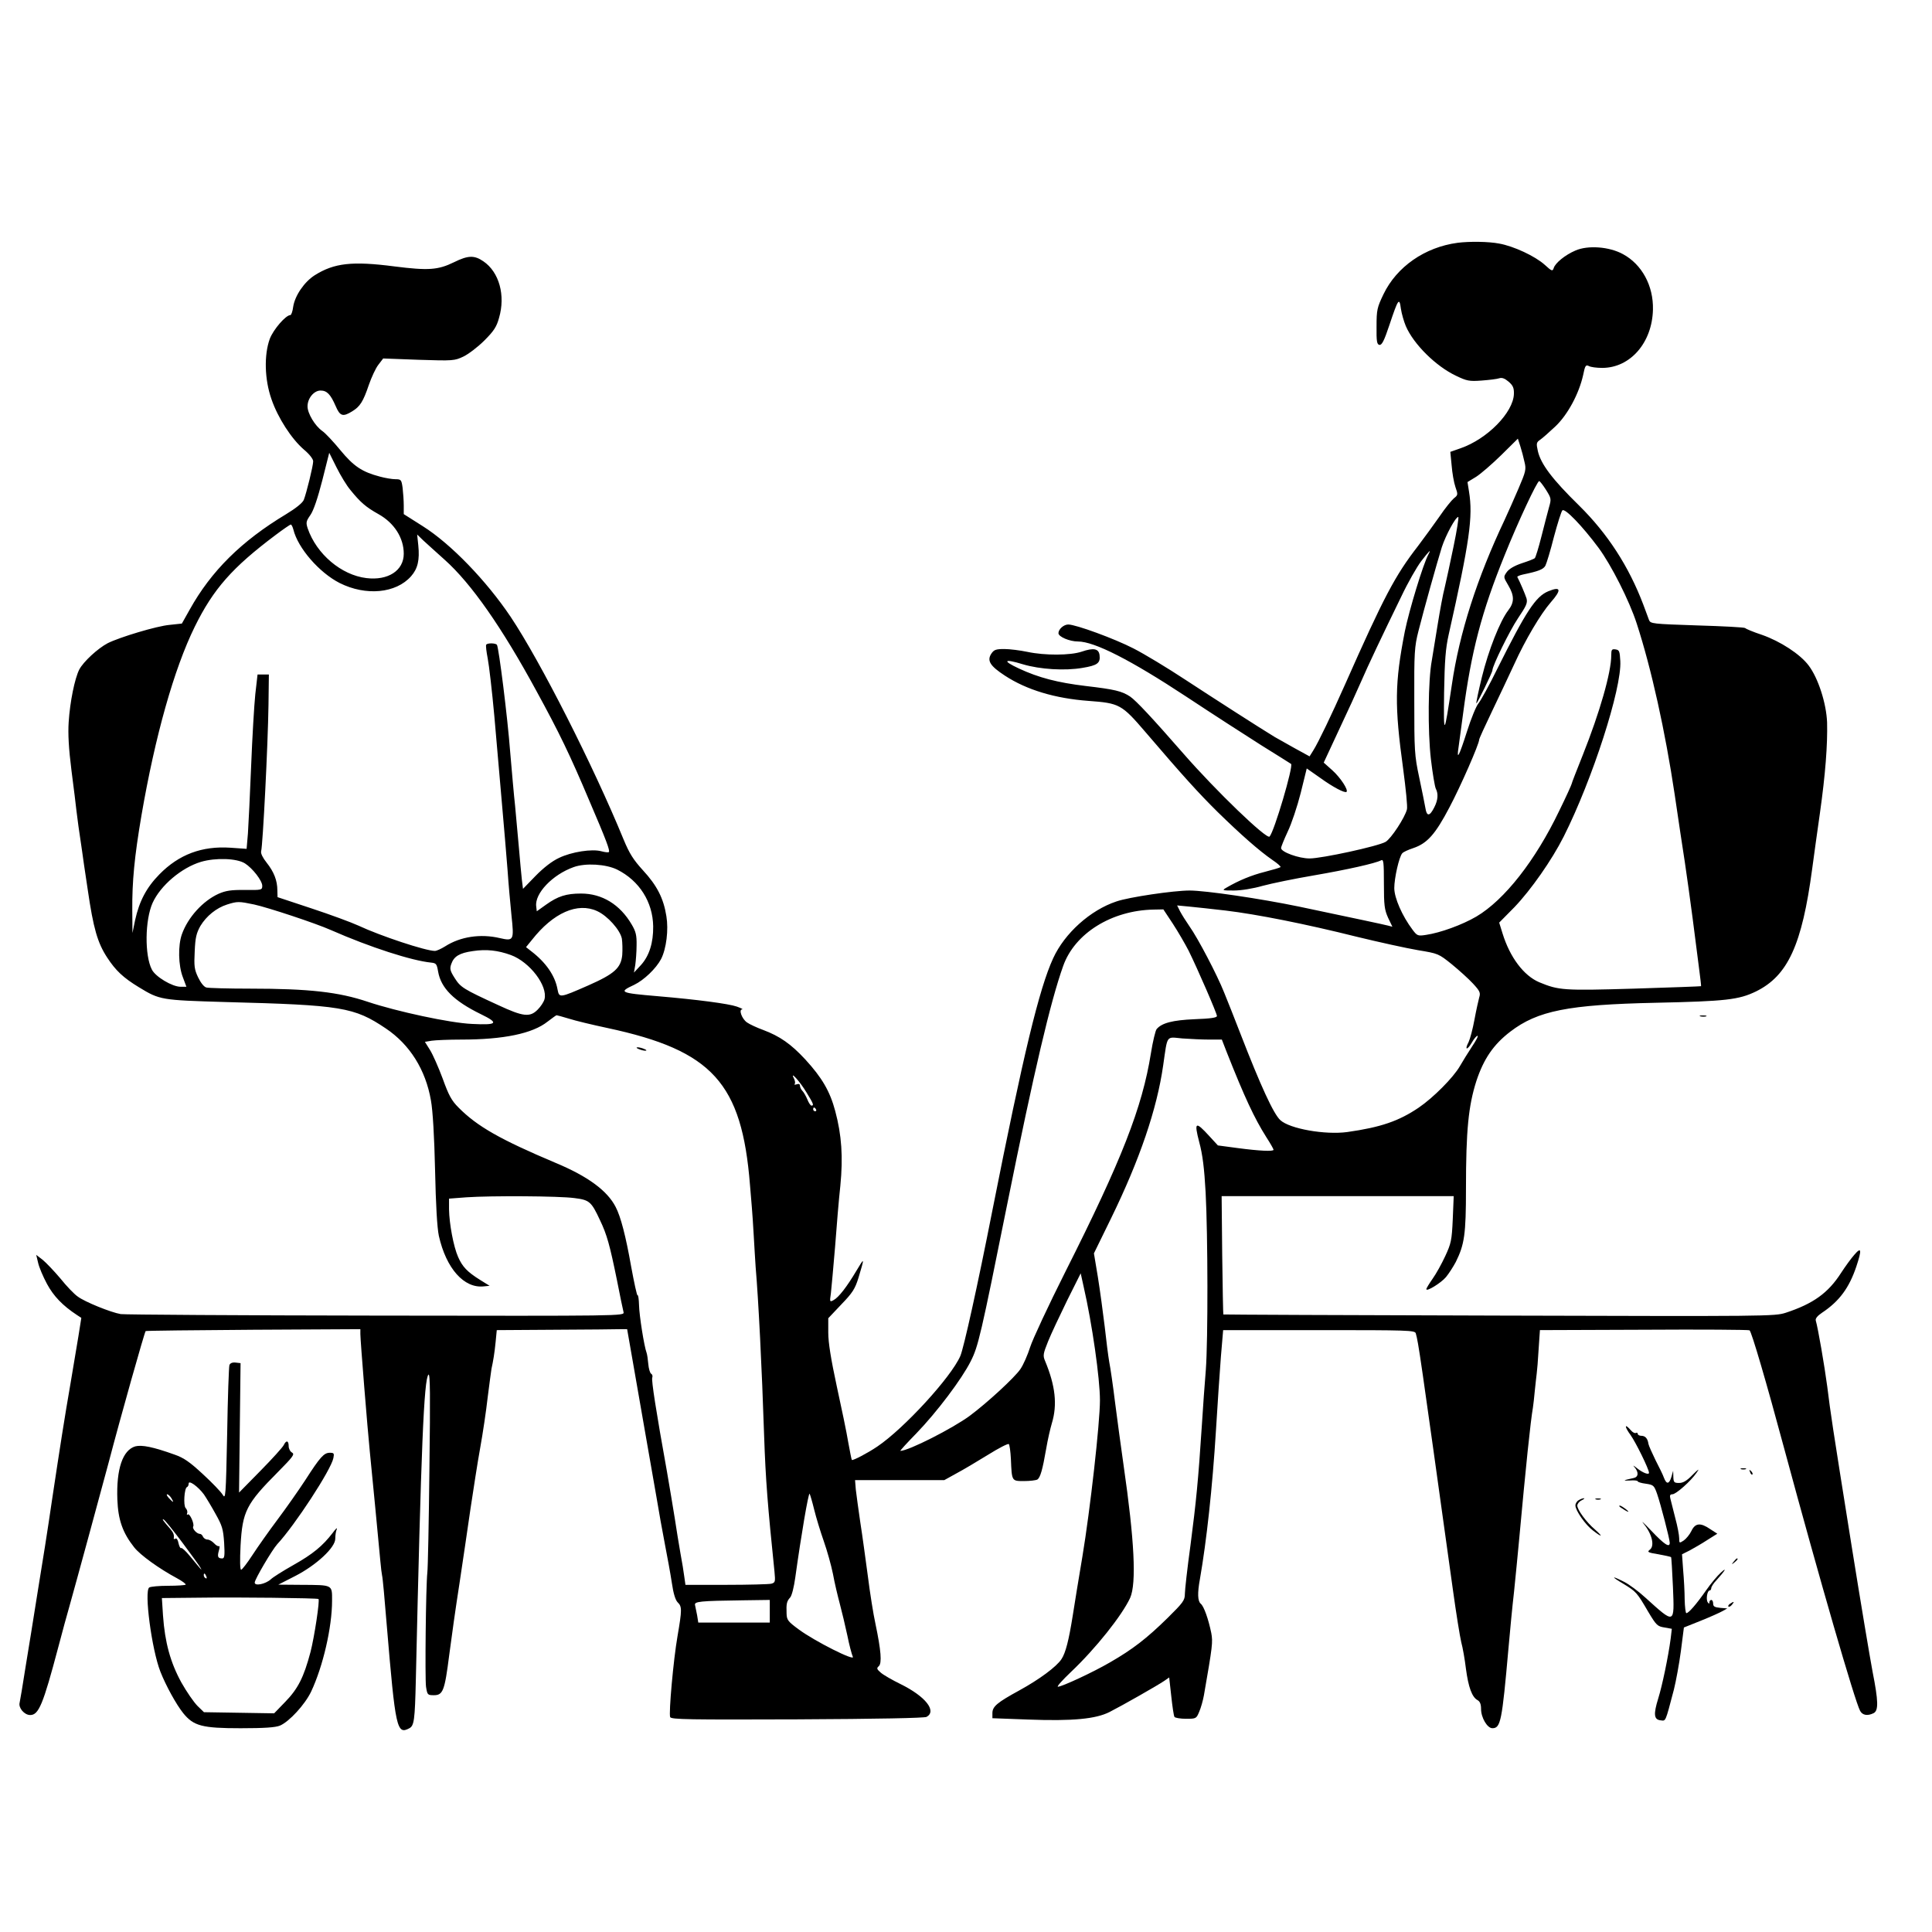 <?xml version="1.0" standalone="no"?>
<!DOCTYPE svg PUBLIC "-//W3C//DTD SVG 20010904//EN"
 "http://www.w3.org/TR/2001/REC-SVG-20010904/DTD/svg10.dtd">
<svg version="1.0" xmlns="http://www.w3.org/2000/svg"
 width="1024pt" height="1024pt" viewBox="0 0 1024 1024"
 preserveAspectRatio="xMidYMid meet">

<g transform="translate(0,1024) scale(0.1,-0.1)"
fill="#000000" stroke="none">
<path d="M7725 8953 c-173 -23 -322 -127 -392 -272 -34 -71 -37 -83 -37 -171
-1 -80 2 -95 15 -98 13 -2 25 21 53 105 47 141 53 148 61 87 4 -27 16 -68 26
-92 41 -96 160 -214 267 -264 56 -27 70 -30 135 -25 40 3 81 8 93 12 15 5 30
-1 50 -18 23 -20 29 -33 28 -65 -3 -98 -141 -239 -283 -288 l-54 -19 7 -72 c3
-39 12 -91 20 -114 14 -40 14 -43 -8 -60 -12 -10 -47 -53 -76 -96 -30 -43 -82
-114 -115 -158 -121 -156 -180 -268 -386 -733 -72 -162 -141 -306 -168 -349
l-20 -32 -82 45 c-45 25 -91 51 -103 58 -76 46 -328 208 -473 303 -94 62 -218
137 -275 166 -101 52 -306 127 -346 127 -24 0 -52 -25 -52 -46 0 -19 59 -44
103 -44 88 0 281 -99 574 -292 136 -90 316 -206 398 -258 83 -51 153 -96 158
-99 13 -12 -89 -358 -114 -385 -15 -17 -284 242 -456 439 -165 189 -251 281
-283 303 -44 29 -81 38 -235 56 -150 18 -250 44 -355 93 -90 42 -79 53 22 22
91 -27 222 -35 315 -19 79 13 96 25 91 67 -4 35 -31 41 -95 19 -59 -20 -195
-21 -288 -1 -38 8 -94 15 -122 15 -45 0 -55 -4 -69 -25 -24 -37 -6 -65 72
-116 116 -76 267 -121 444 -134 163 -12 175 -18 301 -165 201 -235 282 -324
383 -424 124 -121 218 -204 290 -254 27 -18 46 -35 43 -38 -3 -3 -40 -14 -83
-25 -71 -18 -137 -45 -204 -84 -24 -14 -22 -15 40 -15 38 0 101 10 153 25 48
13 170 38 270 55 180 31 326 64 357 80 13 7 15 -8 15 -123 0 -116 3 -138 22
-181 l23 -48 -23 6 c-23 6 -169 37 -473 101 -203 42 -494 85 -579 85 -84 0
-322 -35 -388 -58 -138 -46 -274 -168 -335 -301 -74 -161 -158 -508 -322
-1336 -79 -402 -152 -730 -170 -772 -49 -113 -299 -385 -440 -480 -50 -34
-130 -76 -135 -71 -2 2 -10 44 -19 93 -8 50 -36 184 -61 298 -31 144 -45 231
-45 284 l0 76 69 73 c60 62 73 83 91 141 33 110 33 111 -10 39 -51 -86 -95
-143 -122 -157 -20 -11 -21 -10 -14 37 3 27 13 137 22 244 8 107 20 254 28
325 15 153 7 269 -27 396 -28 105 -70 177 -159 274 -76 82 -135 123 -223 156
-33 12 -72 30 -86 40 -27 19 -45 69 -25 69 6 1 -7 7 -29 15 -43 15 -208 37
-420 55 -200 17 -208 21 -124 60 52 25 116 86 143 137 28 55 40 155 28 227
-15 95 -50 163 -124 243 -51 56 -72 89 -103 164 -160 390 -441 944 -598 1179
-129 192 -317 387 -466 481 l-101 64 0 46 c0 25 -3 67 -6 93 -6 43 -8 46 -38
46 -17 0 -54 6 -83 14 -94 25 -138 54 -209 140 -37 45 -79 90 -95 101 -40 28
-79 94 -79 131 0 43 34 84 69 84 34 0 53 -20 80 -82 23 -54 38 -59 88 -28 41
25 58 51 88 140 14 40 36 88 50 106 l26 34 188 -7 c184 -6 190 -5 237 17 27
13 77 51 111 85 50 50 65 72 78 120 35 119 1 243 -83 300 -48 33 -81 32 -156
-5 -84 -41 -135 -45 -316 -22 -223 29 -319 18 -422 -47 -55 -35 -105 -108
-114 -167 -3 -24 -10 -44 -15 -44 -24 0 -90 -76 -109 -126 -31 -85 -28 -215 9
-320 34 -99 106 -210 172 -267 29 -24 49 -50 49 -62 0 -24 -36 -170 -50 -205
-7 -16 -42 -44 -93 -75 -238 -143 -398 -302 -512 -507 l-41 -73 -65 -7 c-68
-6 -264 -65 -328 -97 -53 -28 -129 -98 -151 -140 -24 -48 -49 -170 -56 -279
-4 -61 0 -138 15 -257 12 -93 24 -188 26 -210 4 -36 15 -117 30 -215 2 -19 16
-111 30 -205 30 -206 52 -282 103 -360 45 -69 85 -107 169 -158 110 -67 117
-68 458 -78 616 -16 682 -27 850 -140 127 -85 211 -219 239 -381 10 -54 18
-193 22 -370 4 -187 11 -305 20 -348 39 -174 134 -280 239 -268 l30 3 -50 31
c-69 43 -94 70 -117 122 -24 54 -47 176 -48 253 l0 56 92 7 c131 9 491 7 572
-4 80 -10 90 -18 136 -117 37 -77 52 -132 90 -318 16 -82 32 -159 35 -170 4
-20 -1 -20 -1313 -18 -724 1 -1333 5 -1352 8 -53 9 -191 65 -228 93 -19 13
-60 56 -92 96 -33 39 -75 83 -93 98 l-35 27 10 -42 c5 -23 26 -73 47 -112 35
-65 83 -115 159 -165 l23 -15 -15 -95 c-9 -52 -27 -162 -41 -245 -34 -196 -56
-338 -100 -630 -19 -132 -53 -348 -75 -480 -21 -132 -50 -314 -65 -403 -14
-90 -28 -174 -31 -187 -7 -27 25 -65 56 -65 45 0 68 54 149 360 21 80 48 179
60 220 30 106 174 635 206 755 65 248 191 694 197 700 2 2 259 5 571 7 l567 3
0 -26 c0 -34 38 -503 50 -622 10 -99 47 -483 56 -582 3 -33 7 -67 9 -75 3 -8
14 -127 25 -265 46 -548 53 -581 120 -545 25 14 29 43 34 255 28 1235 43 1596
67 1619 9 8 10 -107 5 -499 -3 -280 -8 -528 -11 -550 -8 -74 -13 -560 -7 -605
7 -43 8 -45 42 -45 48 0 57 24 81 213 11 86 35 256 54 377 18 121 45 301 59
400 15 99 37 243 51 320 14 77 32 198 40 270 9 71 18 138 20 150 9 41 16 82
22 143 l6 62 308 2 c170 1 326 2 346 3 l37 0 28 -160 c15 -88 46 -263 68 -390
22 -126 50 -284 61 -349 11 -66 30 -174 43 -240 13 -67 30 -159 37 -206 8 -56
19 -91 31 -103 23 -22 23 -39 -1 -179 -22 -126 -47 -408 -39 -429 5 -13 103
-14 673 -12 431 2 673 7 686 13 56 31 -6 109 -138 174 -43 21 -90 48 -104 60
-22 19 -24 24 -11 35 17 16 12 82 -18 225 -11 50 -29 163 -40 251 -12 88 -29
216 -40 285 -10 69 -21 148 -24 175 l-4 50 236 0 237 0 65 36 c36 19 111 64
168 99 56 35 105 60 109 56 4 -4 9 -39 11 -79 5 -119 4 -117 70 -117 31 0 63
4 70 8 16 10 28 53 47 163 8 48 22 108 30 135 30 98 19 199 -36 331 -12 28
-10 38 16 103 16 40 62 137 101 217 l72 144 15 -68 c46 -200 87 -490 87 -605
0 -120 -52 -582 -93 -828 -19 -113 -42 -253 -51 -312 -21 -132 -38 -199 -60
-232 -26 -40 -118 -108 -224 -166 -117 -64 -142 -85 -142 -120 l0 -27 188 -7
c238 -9 360 3 433 40 67 34 255 141 290 165 l26 18 11 -99 c6 -55 13 -104 17
-110 3 -5 31 -10 61 -10 54 0 55 1 70 37 9 20 20 60 25 87 46 264 48 282 39
331 -15 73 -39 142 -56 155 -16 14 -18 55 -4 131 35 201 66 482 85 789 8 135
20 309 26 388 l12 142 508 0 c475 0 508 -1 513 -17 15 -55 19 -83 197 -1361
17 -123 37 -247 44 -276 8 -29 19 -92 25 -142 13 -97 32 -149 61 -165 13 -7
19 -21 19 -47 0 -46 33 -102 60 -102 44 0 51 37 85 420 8 91 21 228 30 305 8
77 19 192 25 255 38 414 62 645 75 720 2 14 7 54 10 90 4 36 8 76 10 90 2 14
7 71 10 127 l7 103 552 2 c303 2 555 0 559 -3 11 -8 90 -278 183 -624 190
-703 375 -1341 403 -1393 13 -24 40 -28 72 -12 26 14 25 63 -6 220 -13 69 -63
366 -110 660 -108 676 -111 699 -130 850 -15 113 -49 310 -61 351 -3 10 9 25
33 41 92 61 144 132 182 245 30 90 27 106 -10 63 -17 -19 -49 -63 -71 -97 -68
-106 -147 -163 -293 -211 -59 -19 -94 -19 -1520 -15 -802 2 -1460 5 -1461 6
-1 1 -4 143 -6 315 l-3 312 615 0 615 0 -5 -122 c-5 -113 -9 -129 -40 -196
-19 -41 -49 -95 -67 -120 -18 -26 -33 -50 -33 -55 0 -15 78 33 104 64 15 18
38 54 52 80 46 93 54 146 54 389 0 309 13 438 55 570 39 118 91 194 180 262
145 111 307 143 770 153 373 8 441 16 532 60 169 83 244 246 298 650 9 66 27
199 41 295 29 206 41 362 38 481 -4 101 -47 235 -98 302 -45 60 -150 128 -247
162 -46 15 -86 32 -89 36 -3 4 -117 10 -253 14 -240 8 -249 9 -257 29 -4 12
-18 48 -30 81 -77 203 -189 376 -340 525 -143 140 -203 220 -219 289 -9 41 -8
46 12 60 12 8 48 40 80 70 66 62 126 174 148 273 10 50 14 56 30 48 10 -6 42
-10 71 -10 149 0 265 134 269 309 3 127 -59 240 -159 294 -73 40 -186 48 -252
19 -54 -23 -107 -66 -115 -93 -6 -18 -10 -17 -47 17 -51 46 -164 99 -242 113
-57 11 -158 12 -221 4z m355 -1161 c10 -40 7 -51 -31 -140 -23 -53 -56 -129
-74 -167 -146 -308 -240 -600 -280 -875 -41 -275 -44 -278 -41 -40 3 171 8
233 24 305 111 494 130 626 108 760 l-8 50 46 28 c25 16 85 68 133 115 l88 87
13 -40 c7 -22 17 -59 22 -83z m-6222 -150 c52 -64 80 -89 148 -127 84 -47 134
-126 134 -210 0 -89 -83 -143 -198 -129 -133 16 -264 127 -311 263 -10 31 -9
38 14 71 17 24 39 90 63 183 l37 147 39 -78 c21 -42 54 -97 74 -120z m6336 2
c28 -45 29 -48 16 -93 -7 -25 -25 -95 -40 -154 -15 -60 -31 -111 -35 -115 -3
-4 -34 -16 -68 -27 -39 -13 -67 -29 -80 -46 -19 -27 -19 -27 7 -71 33 -56 33
-90 0 -133 -44 -57 -105 -212 -140 -355 -18 -74 -31 -136 -29 -138 3 -4 85
164 85 175 0 24 92 211 135 275 45 67 52 82 46 106 -7 22 -35 88 -49 114 -1 3
12 9 30 13 82 17 108 27 119 47 6 12 27 80 45 152 19 71 39 135 45 141 13 13
105 -82 192 -199 67 -91 163 -280 202 -401 78 -240 151 -571 201 -905 19 -129
43 -291 54 -360 10 -69 29 -201 41 -295 12 -93 27 -213 34 -265 7 -52 12 -96
11 -97 -1 -1 -161 -7 -356 -13 -375 -11 -398 -9 -502 34 -82 35 -155 132 -194
258 l-18 58 81 82 c87 91 198 249 261 374 152 302 308 785 300 930 -3 52 -5
59 -25 62 -20 3 -23 -1 -23 -31 0 -91 -61 -303 -151 -529 -32 -80 -59 -149
-59 -153 0 -3 -29 -68 -66 -143 -126 -263 -290 -472 -439 -560 -75 -44 -191
-86 -266 -97 -44 -7 -48 -5 -72 27 -55 73 -97 169 -97 221 0 52 25 164 42 184
5 7 32 19 59 28 74 25 117 74 191 215 60 113 158 337 158 360 0 5 31 73 69
152 38 79 90 190 117 248 59 130 140 266 193 327 59 67 55 87 -13 59 -67 -28
-117 -105 -271 -413 -41 -84 -86 -165 -98 -180 -13 -15 -40 -82 -61 -148 -43
-135 -57 -161 -45 -83 4 29 15 109 24 178 43 326 97 535 221 840 69 172 171
390 182 390 4 0 20 -21 36 -46z m-490 -301 c-18 -87 -39 -185 -47 -218 -9 -33
-25 -121 -37 -195 -12 -74 -26 -160 -31 -190 -20 -106 -22 -375 -5 -523 9 -77
21 -147 26 -157 14 -27 12 -60 -8 -99 -24 -48 -40 -50 -47 -4 -4 21 -18 94
-33 163 -25 117 -26 142 -26 405 -1 258 1 287 22 370 29 115 98 361 124 445
21 64 73 160 87 160 4 0 -7 -71 -25 -157z m-6149 90 c24 -98 137 -228 245
-283 139 -70 299 -55 379 36 35 40 46 85 38 164 l-6 57 32 -31 c19 -17 70 -64
114 -103 141 -126 303 -358 486 -695 122 -223 178 -339 281 -583 91 -212 110
-264 103 -271 -3 -3 -20 -1 -39 4 -50 14 -159 -3 -225 -35 -37 -17 -82 -52
-125 -96 l-66 -68 -6 48 c-3 26 -10 104 -16 173 -6 69 -15 168 -20 220 -6 52
-17 181 -26 285 -14 185 -60 550 -70 567 -6 10 -51 11 -57 1 -3 -5 1 -37 8
-73 7 -36 23 -173 35 -305 11 -132 30 -339 40 -460 11 -121 24 -281 30 -355 5
-74 15 -184 21 -243 14 -131 12 -136 -62 -119 -102 24 -209 8 -290 -44 -21
-13 -45 -24 -54 -24 -49 0 -290 80 -405 134 -37 17 -148 58 -248 91 l-181 60
-1 36 c0 52 -18 98 -57 147 -20 25 -32 49 -29 60 9 33 36 563 39 777 l2 160
-30 0 -30 0 -12 -105 c-6 -58 -16 -229 -22 -380 -6 -151 -14 -312 -17 -357
l-7 -82 -86 6 c-151 10 -273 -36 -376 -141 -69 -70 -107 -143 -129 -243 l-14
-68 -1 121 c-1 152 11 281 49 504 72 418 172 774 282 998 99 201 199 314 428
486 41 31 78 56 81 56 4 0 10 -12 14 -27z m6016 -131 c-29 -54 -102 -296 -125
-408 -54 -276 -55 -394 -9 -729 14 -105 24 -202 20 -215 -11 -44 -84 -155
-113 -172 -39 -23 -338 -88 -403 -88 -57 0 -151 34 -151 55 0 7 16 46 35 87
20 41 51 134 69 205 l32 130 70 -49 c69 -50 132 -83 141 -75 10 11 -32 75 -75
114 l-46 41 81 174 c45 95 97 209 116 253 38 88 114 248 214 453 35 74 83 158
106 188 44 57 54 66 38 36z m-6273 -1638 c41 -26 92 -92 92 -119 0 -22 -3 -23
-92 -22 -74 1 -102 -4 -139 -20 -84 -38 -163 -125 -195 -215 -21 -59 -19 -165
5 -227 l19 -51 -31 0 c-44 0 -133 53 -152 91 -39 75 -37 263 4 354 42 92 153
186 256 217 78 23 190 19 233 -8z m1973 -33 c118 -59 189 -172 191 -301 1 -87
-21 -156 -64 -204 l-38 -41 7 40 c3 22 7 69 7 105 1 53 -4 73 -26 110 -62 106
-157 164 -268 164 -79 0 -123 -14 -186 -59 l-49 -35 -3 26 c-9 68 86 168 198
208 63 23 172 16 231 -13z m-1924 -185 c73 -16 325 -99 408 -136 207 -91 428
-162 530 -172 27 -3 30 -7 37 -47 15 -88 83 -156 226 -226 99 -48 89 -59 -47
-52 -116 5 -398 66 -551 117 -154 52 -311 70 -624 70 -116 0 -221 3 -232 6
-13 3 -30 25 -44 54 -20 42 -22 60 -18 137 3 74 9 97 30 135 32 53 85 96 142
114 54 17 62 17 143 0z m5148 -32 c167 -20 424 -71 696 -139 119 -29 265 -61
324 -71 108 -18 109 -18 180 -75 39 -32 90 -78 112 -102 37 -40 41 -49 33 -74
-4 -15 -16 -68 -25 -117 -9 -49 -23 -102 -31 -119 -23 -43 -8 -46 17 -3 11 20
25 36 30 36 6 0 -8 -26 -29 -57 -21 -32 -50 -79 -65 -105 -35 -60 -140 -166
-218 -219 -105 -71 -201 -104 -378 -129 -117 -16 -305 17 -355 63 -36 33 -104
181 -211 457 -31 80 -70 179 -87 220 -36 91 -139 288 -184 351 -18 26 -40 61
-49 78 l-16 32 63 -6 c35 -3 122 -13 193 -21z m-3330 -3 c55 -25 122 -100 131
-146 3 -20 4 -59 2 -87 -7 -69 -42 -100 -180 -161 -153 -67 -154 -67 -163 -21
-13 73 -62 143 -139 202 l-28 22 31 38 c113 144 242 201 346 153z m3052 -68
c28 -43 65 -107 83 -142 46 -93 150 -332 150 -346 0 -9 -34 -14 -118 -17 -117
-5 -175 -20 -202 -53 -6 -8 -20 -65 -30 -128 -46 -287 -154 -564 -453 -1157
-90 -179 -174 -359 -187 -400 -13 -41 -36 -94 -52 -117 -30 -44 -174 -177
-268 -247 -91 -67 -325 -186 -368 -186 -3 0 35 42 85 93 109 113 241 288 288
382 40 79 53 134 195 840 140 694 228 1068 295 1255 61 173 257 295 480 299
l51 1 51 -77z m-3509 -165 c100 -37 196 -163 178 -234 -4 -15 -20 -39 -36 -55
-41 -42 -77 -38 -210 24 -185 85 -199 94 -230 143 -25 39 -27 50 -18 75 14 40
43 58 114 68 72 11 133 4 202 -21z m307 -337 c34 -11 126 -33 206 -50 555
-119 711 -291 754 -831 3 -41 8 -95 10 -120 2 -25 7 -92 10 -150 3 -58 8 -132
10 -165 15 -175 33 -531 45 -895 8 -235 19 -371 55 -721 5 -53 4 -57 -17 -63
-13 -3 -120 -6 -239 -6 l-216 0 -6 42 c-3 24 -12 81 -21 128 -8 47 -22 130
-30 185 -9 55 -27 165 -41 245 -58 322 -83 484 -78 498 3 8 1 17 -6 21 -6 4
-13 27 -15 52 -2 24 -6 51 -9 59 -13 34 -39 199 -40 252 -1 31 -4 55 -8 53 -3
-3 -18 66 -34 153 -28 159 -55 264 -82 315 -44 86 -147 162 -317 233 -296 125
-417 194 -516 294 -37 37 -52 65 -84 154 -22 59 -52 127 -67 151 l-27 43 36 6
c21 3 91 6 157 6 224 0 378 32 457 95 24 18 45 34 48 34 3 0 32 -8 65 -18z
m3394 -111 l67 0 26 -67 c95 -240 146 -349 209 -449 22 -34 39 -64 39 -68 0
-10 -77 -6 -190 9 l-105 14 -45 49 c-74 81 -82 77 -54 -31 18 -66 27 -140 34
-267 12 -224 13 -783 1 -942 -6 -68 -15 -199 -21 -293 -19 -291 -30 -403 -60
-633 -17 -123 -30 -240 -30 -260 0 -34 -9 -46 -92 -128 -110 -108 -185 -166
-305 -235 -91 -53 -255 -129 -276 -129 -7 1 25 36 69 78 131 124 271 300 314
393 34 77 23 303 -35 704 -13 94 -34 243 -45 332 -11 90 -25 186 -31 215 -5
29 -16 114 -24 188 -9 74 -25 192 -36 261 l-21 126 90 184 c153 313 244 581
277 812 24 166 14 151 102 143 42 -3 106 -6 142 -6z m-2134 -281 c37 -60 40
-69 26 -69 -5 0 -15 15 -22 33 -7 17 -19 38 -26 45 -7 7 -13 20 -13 27 0 9 -6
12 -17 8 -10 -3 -15 -3 -11 2 4 4 2 17 -4 29 -24 45 32 -16 67 -75z m50 -89
c3 -5 1 -10 -4 -10 -6 0 -11 5 -11 10 0 6 2 10 4 10 3 0 8 -4 11 -10z m-10
-2120 c10 -41 33 -117 51 -168 18 -51 40 -130 49 -175 8 -45 25 -116 36 -157
11 -41 29 -117 40 -168 10 -51 24 -102 29 -113 15 -27 -202 82 -287 145 -57
42 -63 50 -64 84 -2 53 1 65 19 85 9 10 20 55 27 105 32 230 70 451 76 445 3
-5 14 -42 24 -83z m-235 -540 l0 -60 -190 0 -189 0 -6 38 c-4 20 -9 45 -11 54
-6 20 25 23 254 26 l142 2 0 -60z"/>
<path d="M3385 4680 c11 -5 27 -9 35 -9 9 0 8 4 -5 9 -11 5 -27 9 -35 9 -9 0
-8 -4 5 -9z"/>
<path d="M9013 4853 c9 -2 23 -2 30 0 6 3 -1 5 -18 5 -16 0 -22 -2 -12 -5z"/>
<path d="M1216 3005 c-3 -9 -9 -173 -12 -365 -7 -335 -8 -349 -24 -322 -9 15
-56 64 -105 109 -68 63 -100 86 -149 103 -114 41 -174 53 -209 44 -67 -20
-101 -120 -95 -282 4 -107 28 -176 89 -253 32 -41 132 -113 227 -164 28 -15
49 -31 46 -34 -3 -3 -45 -6 -92 -6 -48 0 -93 -4 -101 -9 -28 -18 13 -329 59
-446 29 -74 84 -174 121 -220 55 -68 100 -80 304 -80 126 0 185 4 209 14 49
21 132 111 165 180 63 134 111 341 111 482 0 86 6 83 -165 84 l-120 1 90 46
c111 57 213 151 212 198 0 17 3 39 8 50 4 11 -6 2 -22 -20 -53 -69 -105 -112
-208 -170 -55 -31 -109 -65 -120 -76 -28 -25 -85 -37 -85 -17 0 17 92 173 119
203 94 101 286 395 298 457 5 25 3 28 -19 28 -31 0 -51 -22 -130 -145 -36 -55
-102 -149 -147 -209 -45 -60 -105 -145 -133 -188 -28 -43 -55 -78 -60 -78 -6
0 -7 49 -3 128 10 182 30 221 198 390 80 81 90 94 75 103 -10 5 -18 21 -18 34
0 30 -13 33 -26 6 -5 -11 -60 -72 -123 -136 l-114 -116 4 343 4 343 -26 3
c-17 2 -29 -3 -33 -13z m-135 -686 c11 -16 39 -62 61 -102 36 -64 41 -81 46
-154 4 -68 2 -83 -10 -83 -23 0 -27 9 -18 41 5 16 5 27 1 24 -5 -2 -16 4 -26
15 -10 11 -26 20 -35 20 -10 0 -20 7 -24 15 -3 8 -10 15 -16 15 -17 0 -42 28
-36 39 8 13 -19 73 -29 64 -4 -5 -6 -1 -3 7 3 8 -1 20 -8 27 -13 13 -7 106 7
111 5 2 9 10 9 19 0 20 51 -17 81 -58z m-173 -19 c7 -11 11 -20 9 -20 -2 0
-12 9 -22 20 -10 11 -14 20 -9 20 5 0 15 -9 22 -20z m60 -238 c48 -64 91 -124
95 -132 9 -17 9 -17 -57 63 -21 26 -42 45 -46 42 -4 -3 -10 9 -14 26 -3 17
-10 28 -16 24 -6 -4 -10 -3 -9 2 3 17 -2 30 -18 49 -34 38 -49 58 -35 50 7 -4
52 -60 100 -124z m126 -178 c3 -8 2 -12 -4 -9 -6 3 -10 10 -10 16 0 14 7 11
14 -7z m594 -119 c8 -6 -22 -202 -42 -280 -36 -136 -67 -196 -134 -265 l-59
-61 -186 3 -186 3 -34 33 c-19 19 -58 75 -86 125 -58 106 -87 212 -97 354 l-6
93 203 2 c193 3 621 -2 627 -7z"/>
<path d="M8643 2633 c27 -38 97 -180 97 -199 0 -13 -33 0 -62 23 -20 16 -26
19 -15 7 24 -28 21 -53 -5 -58 -56 -12 -60 -15 -20 -13 23 2 42 0 42 -4 0 -4
19 -10 43 -13 41 -6 44 -9 60 -54 19 -55 67 -240 67 -259 0 -28 -28 -10 -98
64 -41 43 -58 58 -39 35 44 -54 58 -117 31 -136 -15 -12 -10 -15 46 -24 34 -6
64 -13 67 -15 2 -2 6 -74 10 -160 8 -198 11 -197 -147 -54 -36 33 -86 70 -112
83 -69 35 -71 29 -3 -11 67 -41 71 -45 131 -148 43 -72 49 -77 86 -83 l39 -7
-6 -51 c-13 -98 -45 -251 -66 -318 -26 -84 -23 -112 12 -116 29 -3 24 -15 71
163 11 44 28 136 37 204 l16 125 90 36 c50 20 101 43 115 51 l25 14 -37 3
c-30 3 -38 7 -38 23 0 10 -4 19 -10 19 -5 0 -10 -6 -10 -12 0 -10 -2 -10 -9 0
-10 16 -2 62 10 62 5 0 9 6 9 13 0 6 12 26 28 42 46 51 58 72 23 40 -18 -16
-54 -59 -79 -95 -51 -73 -92 -120 -104 -120 -4 0 -8 33 -9 73 0 39 -4 110 -8
155 l-6 84 40 20 c22 12 64 36 93 55 l54 34 -37 24 c-52 36 -80 33 -100 -9 -9
-19 -28 -42 -41 -51 -23 -15 -24 -15 -24 12 0 16 -9 64 -21 108 -11 44 -23 90
-26 103 -4 16 -1 22 11 22 19 0 98 70 128 114 17 24 12 22 -21 -11 -30 -31
-50 -43 -71 -43 -27 0 -30 3 -31 33 l-1 32 -9 -32 c-12 -40 -26 -42 -40 -5 -5
15 -26 57 -45 94 -18 37 -35 75 -37 85 -4 29 -17 43 -38 43 -10 0 -19 5 -19
11 0 5 -4 7 -10 4 -5 -3 -17 3 -27 15 -34 39 -34 19 0 -27z"/>
<path d="M9228 2453 c6 -2 18 -2 25 0 6 3 1 5 -13 5 -14 0 -19 -2 -12 -5z"/>
<path d="M9276 2437 c3 -10 9 -15 12 -12 3 3 0 11 -7 18 -10 9 -11 8 -5 -6z"/>
<path d="M8368 2289 c-10 -5 -18 -18 -18 -28 0 -27 53 -103 93 -133 49 -38 56
-35 11 5 -47 40 -94 105 -94 127 0 9 10 22 23 28 12 6 18 11 12 11 -5 0 -18
-4 -27 -10z"/>
<path d="M8458 2293 c6 -2 18 -2 25 0 6 3 1 5 -13 5 -14 0 -19 -2 -12 -5z"/>
<path d="M8590 2250 c35 -24 54 -31 30 -11 -14 11 -29 21 -35 21 -5 0 -3 -5 5
-10z"/>
<path d="M9189 1963 c-13 -16 -12 -17 4 -4 16 13 21 21 13 21 -2 0 -10 -8 -17
-17z"/>
<path d="M9170 1740 c-8 -5 -12 -12 -9 -15 4 -3 12 1 19 10 14 17 11 19 -10 5z"/>
</g>
</svg>
